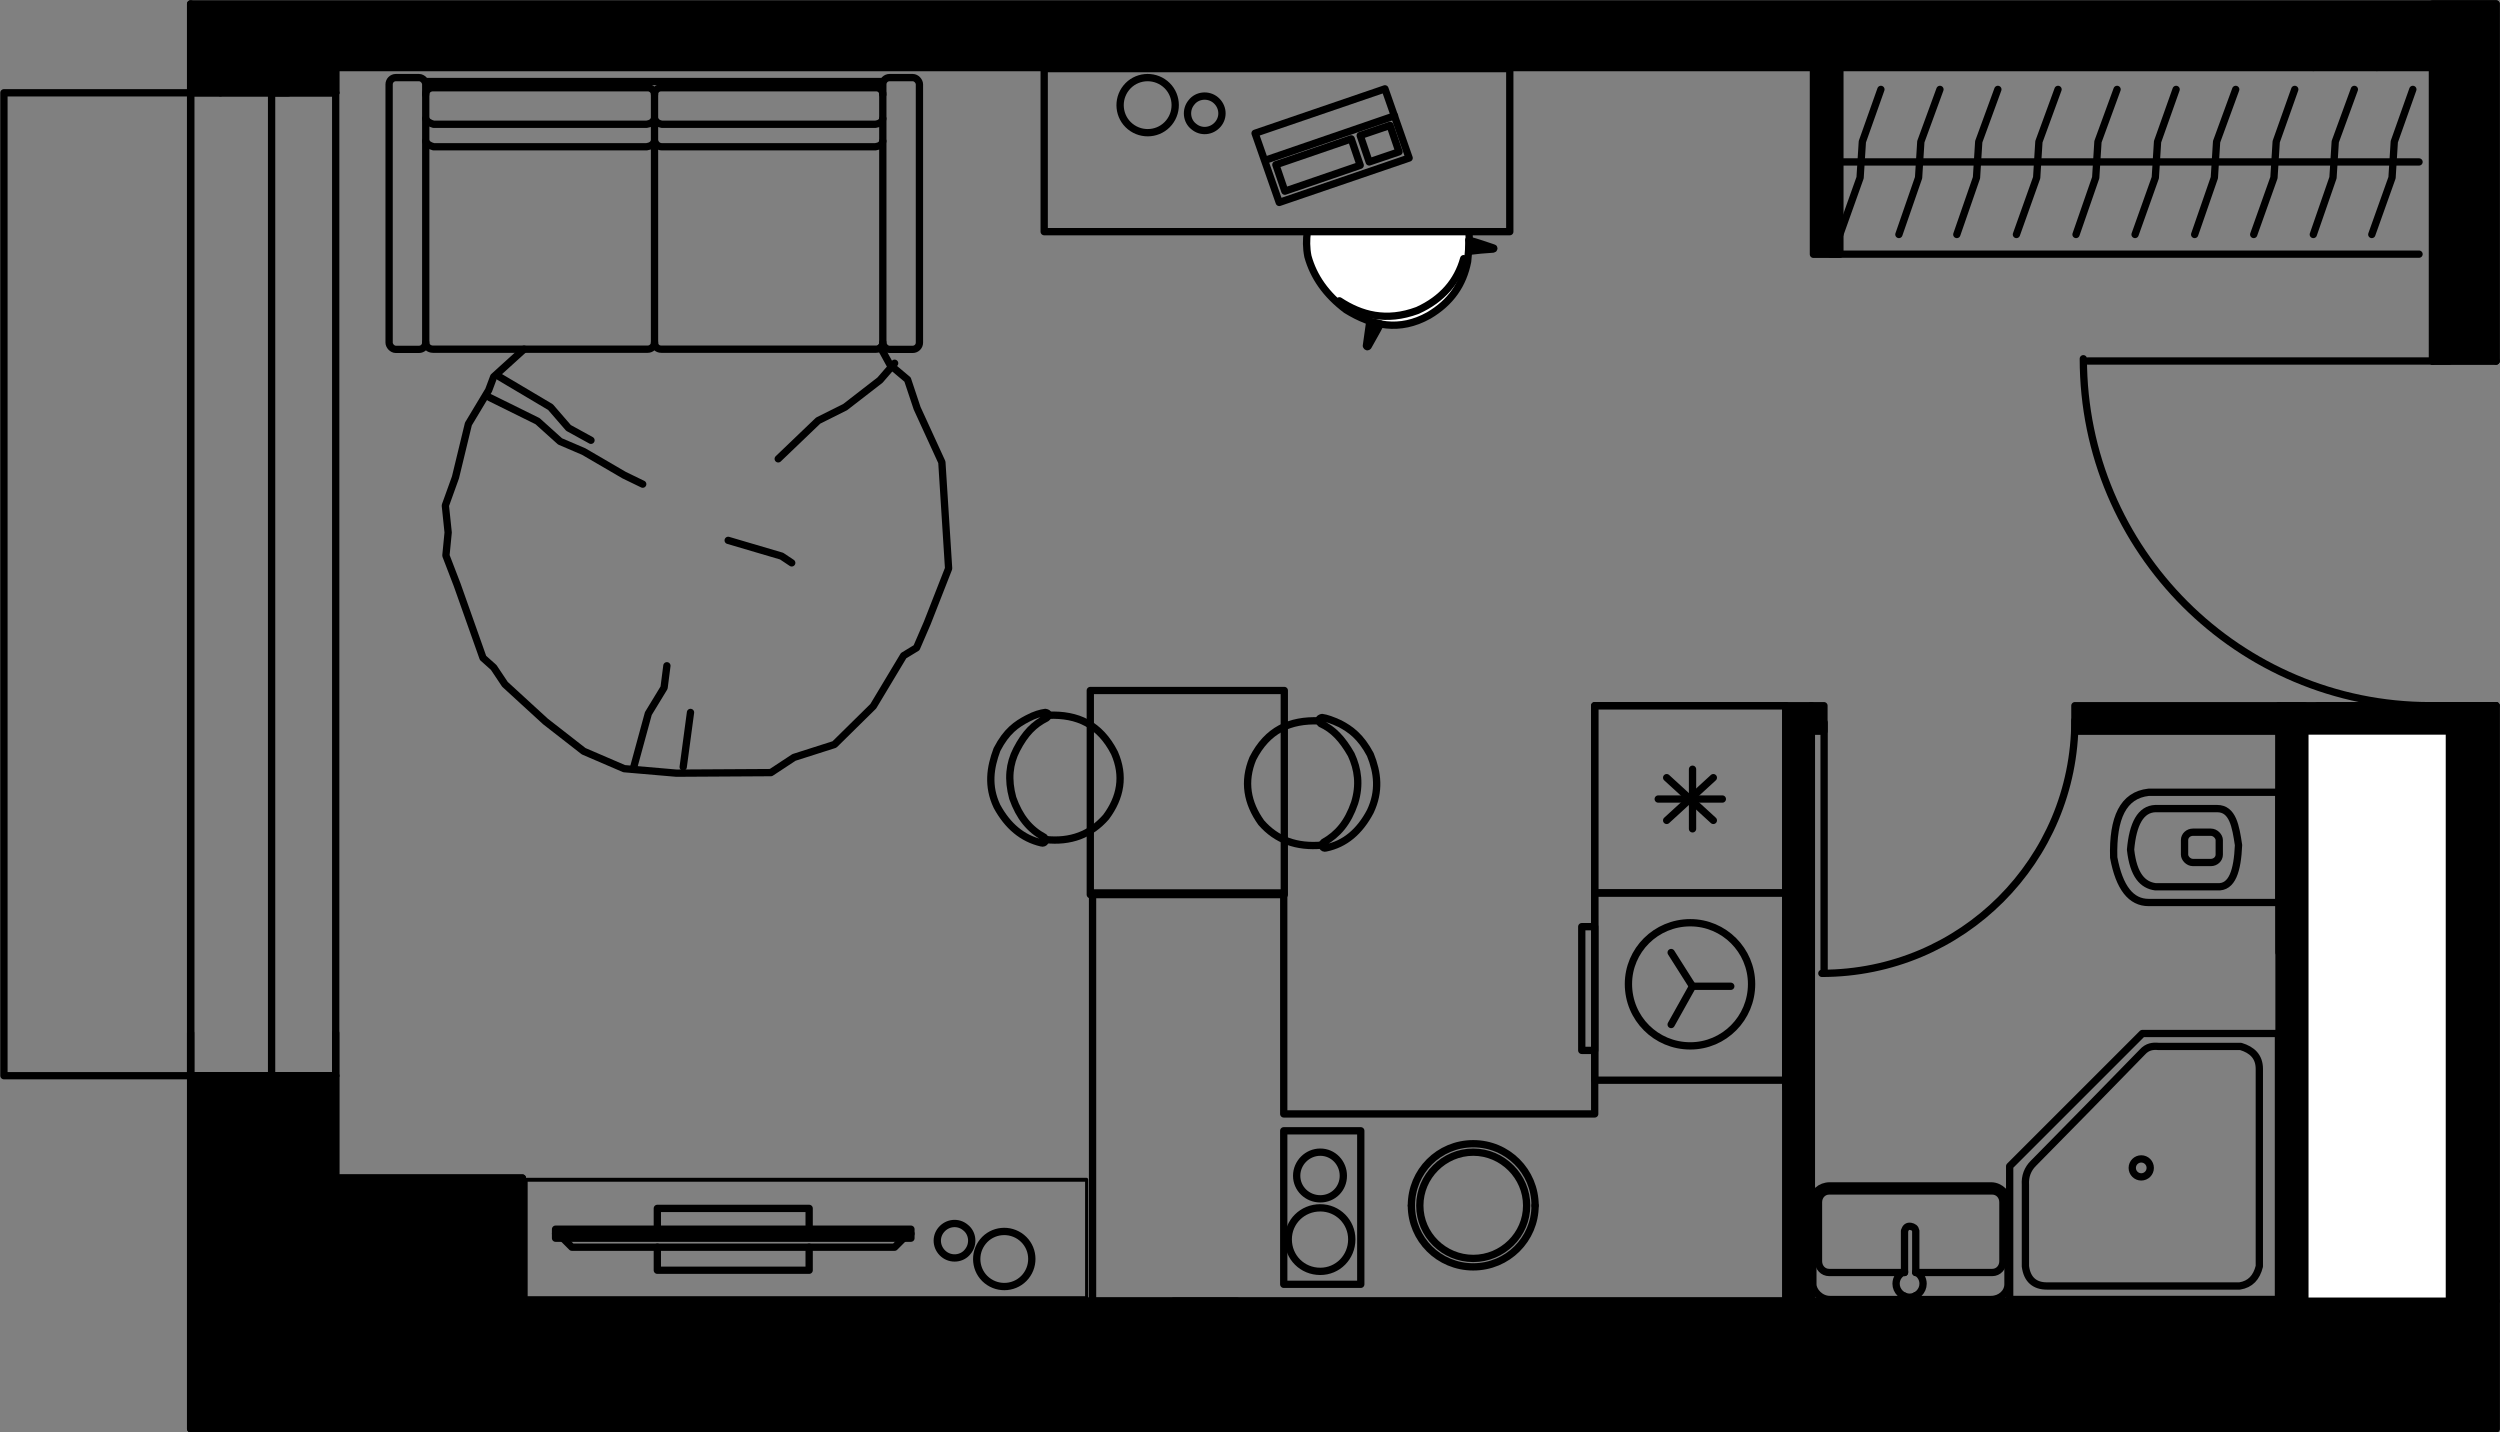 <?xml version='1.0' encoding='utf-8'?>
<svg xmlns="http://www.w3.org/2000/svg" style="shape-rendering:geometricPrecision; text-rendering:geometricPrecision; image-rendering:optimizeQuality; fill-rule:evenodd; clip-rule:evenodd" version="1.1" viewBox="0 0 4446 2547" xml:space="preserve">
 <rect x="0" y="0" width="4446" height="2547" fill="#808080" stroke="none"/>
 <defs>
  <style type="text/css">
   
    .str1 {stroke:black;stroke-width:12.99;stroke-linecap:round;stroke-linejoin:round}
    .str0 {stroke:black;stroke-width:12.99;stroke-linecap:round;stroke-linejoin:round}
    .str2 {stroke:black;stroke-width:12.99;stroke-linecap:round;stroke-linejoin:round}
    .fil4 {fill:none}
    .fil0 {fill:none;fill-rule:nonzero}
    .fil1 {fill:black}
    .fil2 {fill:black}
    .fil3 {fill:white}
    .fil5 {fill:white}
   
  </style>
 </defs>
 <g id="Слой_x0020_1">
  <g id="_1143994320">
   <polyline class="fil0 str0" points="2836,1921 2836,1588 3176,1588 3176,1921 2836,1921 " />
   <polyline class="fil0 str0" points="2813,1868 2813,1648 2836,1648 2836,1868 2813,1868 " />
   <polyline class="fil0 str0" points="2972,1822 3010,1754 3078,1754 " />
   <line class="fil0 str0" x1="3010" x2="2972" y1="1754" y2="1694" />
   <path class="fil0 str0" d="M3006 1641c-61,0 -110,49 -110,109 0,61 49,110 110,110 60,0 109,-49 109,-110 0,-60 -49,-109 -109,-109" />
   <polyline class="fil0 str0" points="3176,2314 1943,2314 1943,1588 2283,1588 2283,1981 2836,1981 2836,1255 3176,1255 3176,2314 " />
   <polyline class="fil0 str0" points="2836,1255 3176,1255 3176,1588 2836,1588 2836,1255 " />
   <polyline class="fil0 str0" points="2420,2011 2420,2284 2283,2284 2283,2011 2420,2011 " />
   <path class="fil0 str0" d="M2730 2144c0,-61 -49,-110 -110,-110 -61,0 -110,49 -110,110" />
   <path class="fil0 str0" d="M2510 2144c0,60 49,109 110,109 61,0 110,-49 110,-109" />
   <line class="fil0 str0" x1="3010" x2="3010" y1="1474" y2="1368" />
   <line class="fil0 str0" x1="2964" x2="3047" y1="1459" y2="1383" />
   <line class="fil0 str0" x1="2949" x2="3063" y1="1421" y2="1421" />
   <line class="fil0 str0" x1="2964" x2="3047" y1="1383" y2="1459" />
   <path class="fil0 str0" d="M2348 2148c-32,0 -57,25 -57,56 0,32 25,57 57,57 31,0 56,-25 56,-57 0,-31 -25,-56 -56,-56" />
   <path class="fil0 str0" d="M2348 2049c-23,0 -42,19 -42,42 0,23 19,41 42,41 23,0 41,-18 41,-41 0,-23 -18,-42 -41,-42" />
   <path class="fil0 str0" d="M2620 2049c-52,0 -95,43 -95,95 0,52 43,94 95,94 52,0 95,-42 95,-94 0,-52 -43,-95 -95,-95" />
   <line class="fil0 str0" x1="339" x2="339" y1="1837" y2="2541" />
   <line class="fil0 str0" x1="597" x2="597" y1="2095" y2="1837" />
   <line class="fil0 str0" x1="1474" x2="929" y1="2314" y2="2314" />
   <polyline class="fil0 str0" points="339,1913 7,1913 7,165 339,165 339,1913 " />
   <polyline class="fil0 str0" points="483,165 392,165 483,165 " />
   <polyline class="fil0 str0" points="483,1913 392,1913 483,1913 " />
   <polyline class="fil0 str0" points="392,165 339,165 392,165 " />
   <polyline class="fil0 str0" points="392,1913 339,1913 392,1913 " />
   <polyline class="fil0 str0" points="483,165 513,165 597,165 " />
   <polyline class="fil0 str0" points="483,1913 513,1913 597,1913 " />
   <line class="fil0 str0" x1="483" x2="483" y1="112" y2="165" />
   <line class="fil0 str0" x1="392" x2="483" y1="112" y2="112" />
   <line class="fil0 str0" x1="483" x2="483" y1="1966" y2="1913" />
   <line class="fil0 str0" x1="392" x2="483" y1="1966" y2="1966" />
   <line class="fil0 str0" x1="339" x2="339" y1="7" y2="165" />
   <line class="fil0 str0" x1="597" x2="597" y1="165" y2="120" />
   <line class="fil0 str0" x1="339" x2="339" y1="1913" y2="165" />
   <line class="fil0 str0" x1="597" x2="597" y1="1913" y2="165" />
   <polyline class="fil0 str0" points="483,1913 483,1035 483,165 " />
   <line class="fil0 str0" x1="483" x2="513" y1="1913" y2="1913" />
   <line class="fil0 str0" x1="483" x2="513" y1="165" y2="165" />
   <path class="fil0 str0" d="M1474 2541l2882 0m0 -227l-2882 0" />
   <line class="fil0 str0" x1="597" x2="4114" y1="120" y2="120" />
   <line class="fil0 str0" x1="4227" x2="4326" y1="120" y2="120" />
   <line class="fil0 str0" x1="4114" x2="4227" y1="120" y2="120" />
   <polyline class="fil0 str0" points="4326,642 4356,642 4439,642 " />
   <polyline class="fil0 str0" points="4326,1255 4356,1255 4439,1255 " />
   <line class="fil0 str0" x1="4326" x2="4326" y1="120" y2="642" />
   <polyline class="fil0 str0" points="4326,1255 4326,2314 4356,2314 " />
   <line class="fil0 str0" x1="4439" x2="4439" y1="2314" y2="1255" />
   <polyline class="fil0 str0" points="4439,642 4439,7 4326,7 " />
   <path class="fil0 str0" d="M3705 638c0,341 277,617 617,617" />
   <line class="fil0 str0" x1="4326" x2="3713" y1="642" y2="642" />
   <line class="fil0 str0" x1="4326" x2="4356" y1="1255" y2="1255" />
   <line class="fil0 str0" x1="4326" x2="4356" y1="642" y2="642" />
   <polyline class="fil0 str0" points="929,2314 929,2095 597,2095 " />
   <line class="fil0 str0" x1="4439" x2="4439" y1="2541" y2="2314" />
   <line class="fil0 str0" x1="4099" x2="4099" y1="1694" y2="1300" />
   <line class="fil0 str0" x1="4053" x2="4053" y1="1300" y2="1694" />
   <line class="fil0 str0" x1="4326" x2="4122" y1="1255" y2="1255" />
   <polyline class="fil0 str0" points="4099,1300 4326,1300 4326,1255 " />
   <path class="fil0 str0" d="M3240 1731c249,0 450,-201 450,-450" />
   <line class="fil0 str0" x1="3244" x2="3244" y1="1285" y2="1731" />
   <line class="fil0 str0" x1="3176" x2="3176" y1="1633" y2="1936" />
   <polyline class="fil0 str0" points="2200,2314 2087,2314 2200,2314 " />
   <polygon class="fil1 str1" points="339,165 392,165 483,165 513,165 597,165 597,120 4114,120 4227,120 4326,120 4326,642 4356,642 4439,642 4439,7 3221,7 3176,7 339,7 " />
   <path class="fil1 str1" d="M929 2314l0 -219 -332 0 0 -182 -84 0 -30 0 -91 0 -53 0 0 628c1339,0 2678,0 4017,0l83 0 0 0 0 -227 0 -1059 -83 0 -30 0 0 45 0 1014c-1132,0 -2264,0 -3397,0z" />
   <rect class="fil2 str1" height="1059.21" width="45.361" x="4053" y="1255" />
   <rect class="fil2 str1" height="45.397" width="272.335" x="4053" y="1255" />
   <rect class="fil3 str1" height="1014" width="257" x="4099" y="1300" />
   <rect class="fil1 str1" height="1051.64" width="45.375" x="3176" y="1255" />
   <rect class="fil1 str1" height="45.397" width="22.701" x="3221" y="1255" />
   <rect class="fil1 str1" height="45.397" width="363.099" x="3690" y="1255" />
   <polygon class="fil4 str1" points="4052,1838 4052,2311 3574,2311 3574,2074 3810,1838 " />
   <path class="fil4 str1" d="M3839 1861c49,0 97,0 146,0 20,6 33,18 33,40 0,117 0,234 0,351 -5,20 -16,32 -35,35 -114,0 -229,0 -343,0 -21,0 -35,-11 -38,-35 0,-48 0,-96 0,-145 -1,-15 4,-28 14,-38 65,-66 130,-132 194,-198 9,-10 19,-11 29,-10z" />
   <circle class="fil4 str1" cx="3808" cy="2077" r="16" />
   <path class="fil4 str1" d="M4053 1409c-77,0 -155,0 -232,0 -45,5 -64,45 -62,116 10,54 31,80 62,80l232 0 0 -196z" />
   <path class="fil4 str1" d="M3943 1438c-36,0 -73,0 -110,0 -26,1 -40,27 -44,73 5,46 22,63 44,66 37,0 74,0 110,0 27,2 36,-29 38,-74 -5,-33 -10,-65 -38,-65z" />
   <rect class="fil4 str1" height="53.885" rx="15" ry="14" width="61.723" x="3885" y="1480" />
   <rect class="fil4 str1" height="202" rx="30" ry="27" width="347" x="3224" y="2109" />
   <path class="fil4 str1" d="M3407 2263l136 0c11,0 19,-9 19,-20l0 -105c0,-11 -8,-20 -19,-20l-290 0c-11,0 -19,9 -19,20l0 105c0,11 8,20 19,20l134 0" />
   <path class="fil4 str1" d="M3387 2263c0,-25 0,-50 0,-74 2,-6 5,-9 11,-8 5,1 8,3 9,8l0 74m0 41l0 7 -20 0c0,-2 0,-4 0,-6" />
   <path class="fil4 str1" d="M3407 2262c8,4 13,12 13,21 0,13 -11,24 -24,24 -13,0 -24,-11 -24,-24 0,-10 6,-18 15,-22" />
  </g>
 </g>
 <g id="МЕБЕЛЬ">
  <g id="_1144027920">
   <g>
    <path class="fil4 str1" d="M757 609c0,7 6,12 13,12l382 0c6,0 12,-5 12,-12l0 -441c0,-7 -6,-12 -12,-12l-382 0c-7,0 -13,5 -13,12" />
    <path class="fil4 str1" d="M1164 609c0,7 5,12 12,12l382 0c7,0 12,-5 12,-12m0 -441c0,-7 -5,-12 -12,-12l-382 0c-7,0 -12,5 -12,12" />
    <rect class="fil4 str1" height="483.325" rx="12" ry="12" width="65.127" x="692" y="138" />
    <rect class="fil4 str1" height="483.325" rx="12" ry="12" width="65.127" x="1570" y="138" />
    <line class="fil4 str1" x1="757" x2="1570" y1="145" y2="145" />
    <path class="fil4 str1" d="M757 211c2,5 7,8 14,10 126,0 253,0 379,0 7,-1 12,-4 14,-10 2,6 7,9 13,10 127,0 253,0 380,0 7,-1 12,-4 13,-10" />
    <path class="fil4 str1" d="M757 251c2,5 7,8 14,10 126,0 253,0 379,0 7,-1 12,-4 14,-10 2,6 7,10 13,10 127,0 253,0 380,0 7,-1 12,-4 13,-10" />
   </g>
   <g>
    <polyline class="fil4 str1" points="1566,618 1583,649 1614,675 1631,726 1675,822 1687,1011 1649,1108 1630,1152 1607,1166 1553,1256 1484,1324 1412,1347 1371,1374 1203,1375 1110,1367 1038,1336 970,1283 898,1217 878,1187 859,1170 813,1040 793,988 797,947 792,899 810,849 833,754 869,694 878,670 932,621 " />
    <polyline class="fil4 str1" points="1186,1184 1181,1223 1153,1269 1126,1368 " />
    <line class="fil4 str1" x1="1215" x2="1228" y1="1364" y2="1267" />
    <polyline class="fil4 str1" points="1295,961 1390,989 1408,1001 " />
    <polyline class="fil4 str1" points="1591,646 1565,676 1503,724 1455,748 1384,816 " />
    <polyline class="fil4 str1" points="888,670 979,724 1011,761 1051,783 " />
    <polyline class="fil4 str1" points="871,707 956,749 996,785 1038,803 1110,845 1143,861 " />
   </g>
  </g>
  <g id="_1143985232">
   <g>
    <line class="fil4 str1" x1="4302" x2="3256" y1="288" y2="288" />
    <polyline class="fil4 str1" points="4291,159 4258,252 4254,316 4218,417 " />
    <polyline class="fil4 str1" points="4187,159 4153,252 4149,316 4114,417 " />
    <polyline class="fil4 str1" points="4081,159 4048,252 4044,316 4008,417 " />
    <polyline class="fil4 str1" points="3976,159 3942,252 3938,316 3903,417 " />
    <polyline class="fil4 str1" points="3870,159 3837,252 3833,316 3797,417 " />
    <polyline class="fil4 str1" points="3765,159 3731,252 3727,316 3692,417 " />
    <polyline class="fil4 str1" points="3660,159 3626,252 3622,316 3586,417 " />
    <polyline class="fil4 str1" points="3553,159 3519,252 3515,316 3480,417 " />
    <polyline class="fil4 str1" points="3450,159 3416,252 3412,316 3377,417 " />
    <polyline class="fil4 str1" points="3345,159 3312,252 3308,316 3272,417 " />
    <line class="fil4 str1" x1="4302" x2="3256" y1="452" y2="452" />
   </g>
   <rect class="fil1 str1" height="368.25" width="47.06" x="3225" y="84" />
  </g>
  <g id="_1144008048">
   <rect class="fil4 str1" height="2340" transform="matrix(1.12525E-14 0.54 0.426 -1.42817E-14 935.635 2098.12)" width="390" />
   <path class="fil4 str2" d="M1717 2183c-13,-11 -32,-9 -43,4 -11,13 -9,32 4,43 13,11 33,9 43,-4 11,-13 9,-33 -4,-43" />
   <path class="fil4 str2" d="M1817 2201c-21,-17 -52,-14 -69,7 -17,21 -14,52 7,69 21,17 52,14 69,-7 17,-21 14,-52 -7,-69" />
   <g>
    <path class="fil4 str1" d="M1439 2218l0 41 -270 0 0 -41m0 -32l0 -37 270 0 0 37" />
    <g>
     <polygon class="fil2 str1" points="1620,2202 988,2202 988,2186 1620,2186 " />
     <polyline class="fil4 str1" points="1607,2202 1591,2218 1017,2218 1001,2202 " />
     <line class="fil4 str1" x1="1620" x2="988" y1="2194" y2="2194" />
    </g>
   </g>
  </g>
  <g id="_1144018448">
   <g>
    <path class="fil4 str1" d="M2358 1508c34,-7 60,-29 79,-65 17,-36 13,-69 0,-101 -17,-32 -35,-45 -54,-55 -13,-6 -24,-10 -32,-11 -7,2 -7,6 -2,11 22,10 38,27 54,55 12,26 16,54 6,86 -12,35 -30,56 -55,70 -6,5 -1,12 4,10z" />
    <path class="fil4 str1" d="M2351 1503c-45,4 -81,-9 -108,-40 -25,-35 -32,-73 -15,-114 26,-51 66,-69 118,-67" />
   </g>
   <g>
    <path class="fil4 str1" d="M1852 1499c-34,-8 -60,-30 -79,-65 -17,-36 -12,-69 0,-101 17,-33 35,-45 54,-55 13,-7 24,-10 32,-11 7,1 7,6 2,10 -22,11 -38,27 -53,56 -13,25 -16,53 -7,86 12,34 30,56 56,70 5,5 1,12 -5,10z" />
    <path class="fil4 str1" d="M1859 1493c45,5 81,-9 108,-40 26,-35 33,-73 15,-114 -26,-51 -66,-69 -117,-67" />
   </g>
   <g>
    <polygon class="fil4 str1" points="1939,1591 2284,1591 2284,1228 1939,1228 " />
   </g>
  </g>
  <g id="_1143991920">
   <polygon class="fil4 str1" points="2685,122 1857,122 1857,412 2685,412 " />
   <polygon class="fil4 str1" points="2506,281 2463,158 2232,237 2275,360 " />
   <polyline class="fil4 str1" points="2480,206 2253,284 2253,284 " />
   <polygon class="fil4 str1" points="2488,270 2472,223 2419,241 2435,288 " />
   <polygon class="fil4 str1" points="2419,294 2403,247 2269,293 2285,340 " />
   <path class="fil5 str1" d="M2325 412c-2,14 -2,29 1,44 10,36 32,68 68,95 47,29 95,39 147,10 39,-23 61,-55 69,-96 2,-22 4,-42 2,-53l-287 0z" />
   <path class="fil4 str1" d="M2382 535c38,25 83,38 139,17 44,-20 71,-52 82,-92" />
   <path class="fil1 str1" d="M2612 447c15,-2 28,-3 43,-4 2,0 2,-2 1,-2 -15,-5 -29,-10 -44,-14 1,6 0,13 0,20z" />
   <path class="fil1 str1" d="M2436 572c-2,15 -4,28 -6,43 1,2 2,2 3,1 7,-13 15,-26 22,-40 -6,-1 -12,-3 -19,-4z" />
   <path class="fil4 str2" d="M2166 221c11,-13 9,-32 -4,-43 -13,-11 -33,-9 -43,4 -11,13 -9,33 4,43 13,11 32,9 43,-4" />
   <path class="fil4 str2" d="M2079 218c17,-21 14,-52 -7,-69 -21,-17 -52,-14 -69,7 -17,21 -14,52 7,69 21,17 52,14 69,-7" />
  </g>
 </g>
</svg>